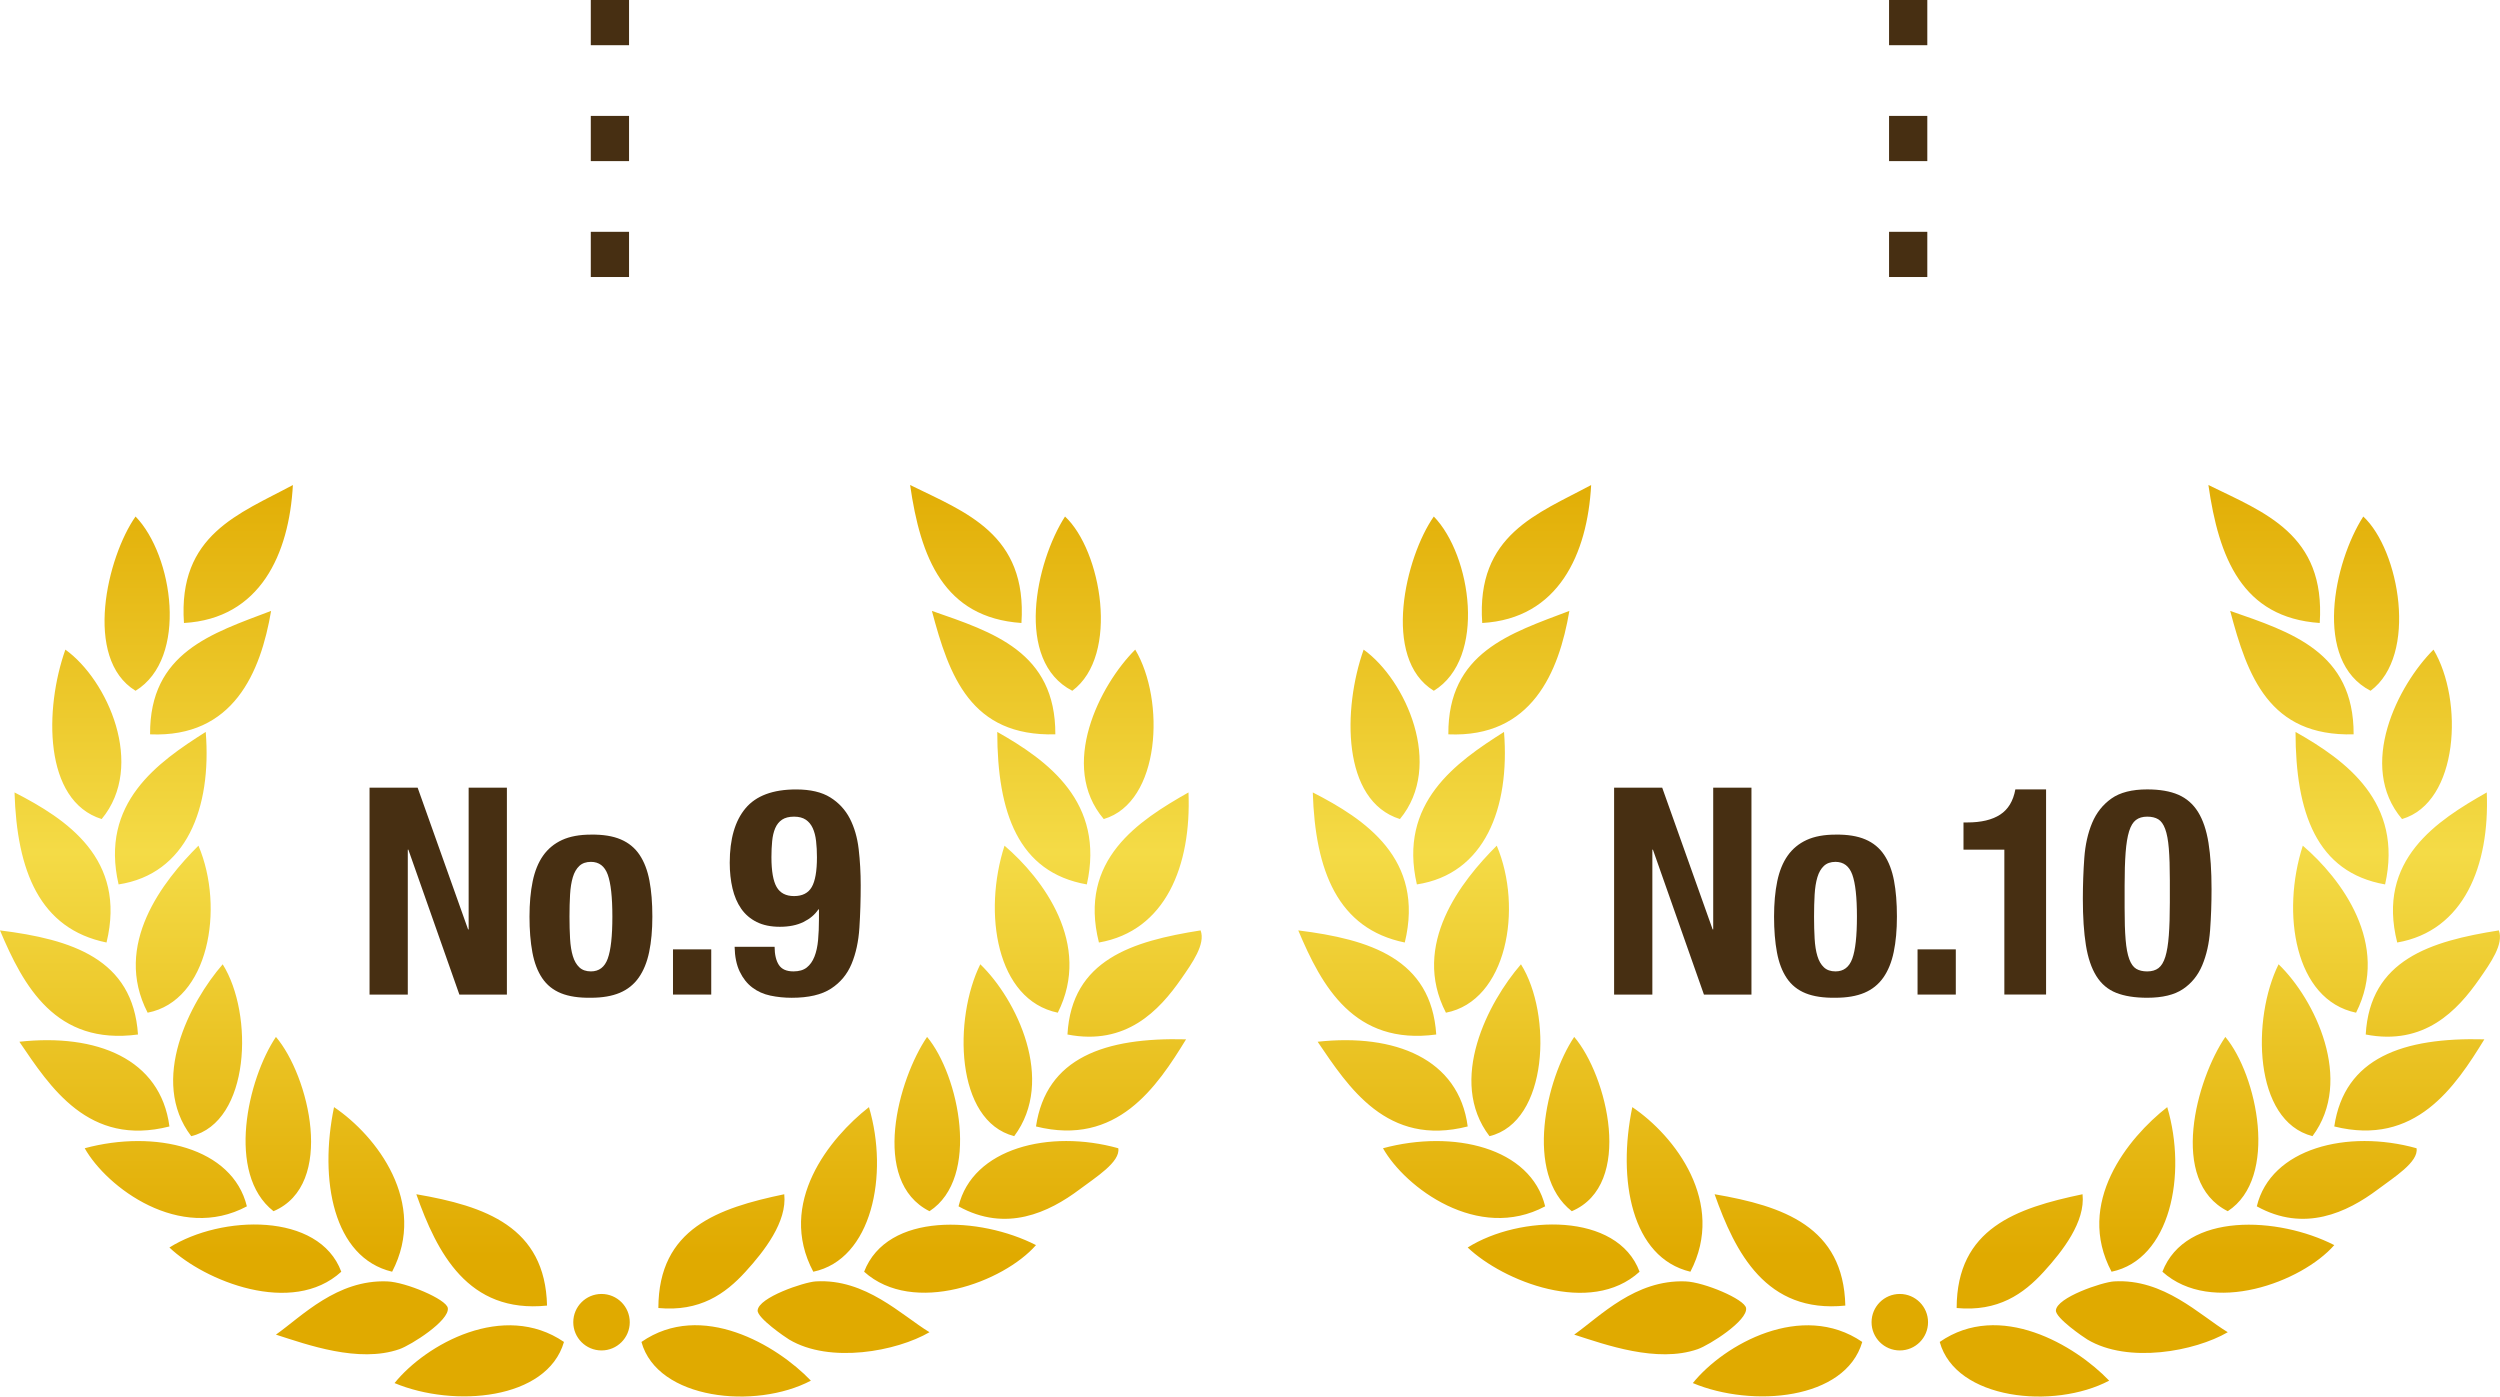 <?xml version="1.0" encoding="utf-8"?>
<!-- Generator: Adobe Illustrator 20.1.0, SVG Export Plug-In . SVG Version: 6.00 Build 0)  -->
<svg version="1.1" id="レイヤー_1" xmlns="http://www.w3.org/2000/svg" xmlns:xlink="http://www.w3.org/1999/xlink" x="0px"
	 y="0px" width="129.415px" height="72.293px" viewBox="0 0 129.415 72.293" enable-background="new 0 0 129.415 72.293"
	 xml:space="preserve">
<g>
	<g>
		<linearGradient id="SVGID_1_" gradientUnits="userSpaceOnUse" x1="31.104" y1="23.515" x2="31.104" y2="65.017">
			<stop  offset="0" style="stop-color:#E0AA00"/>
			<stop  offset="0.496" style="stop-color:#F4DB46"/>
			<stop  offset="1" style="stop-color:#E0AA00"/>
		</linearGradient>
		<path fill="url(#SVGID_1_)" d="M31.138,66.983c-0.808,0-1.462,0.655-1.462,1.463c0,0.806,0.654,1.461,1.462,1.461
			s1.462-0.655,1.462-1.461C32.6,67.639,31.946,66.983,31.138,66.983 M33.205,69.467c0.824,2.996,5.905,3.516,8.771,2.004
			C40.213,69.629,36.307,67.315,33.205,69.467 M20.424,71.596c3.071,1.285,7.896,0.878,8.771-2.129
			C26.076,67.338,22.055,69.58,20.424,71.596 M42.227,66.333c-0.607,0.037-2.97,0.83-3.007,1.504
			c-0.021,0.392,1.432,1.386,1.629,1.504c2.112,1.263,5.565,0.613,7.267-0.378C46.672,68.09,44.807,66.178,42.227,66.333
			 M23.181,67.711c-0.072-0.457-2.174-1.341-3.133-1.378c-2.603-0.101-4.416,1.8-5.764,2.756c1.617,0.519,4.285,1.485,6.39,0.753
			C21.285,69.629,23.282,68.36,23.181,67.711 M44.732,65.832c2.551,2.294,7.225,0.533,8.897-1.378
			C50.743,62.977,45.932,62.724,44.732,65.832 M17.667,65.832c-1.15-3.096-6.214-2.941-8.897-1.254
			C10.585,66.307,15.12,68.157,17.667,65.832 M38.592,65.832c0.969-1.062,2.16-2.584,2.006-4.011
			c-3.42,0.717-6.509,1.761-6.517,5.89C36.225,67.912,37.544,66.983,38.592,65.832 M28.318,67.585
			c-0.095-4.081-3.2-5.152-6.767-5.764C22.622,64.846,24.222,68.004,28.318,67.585 M49.62,62.447
			c2.46,1.367,4.671,0.321,6.264-0.875c0.828-0.623,2.123-1.422,2.005-2.132C54.32,58.442,50.339,59.441,49.62,62.447 M12.78,62.447
			c-0.743-3.051-4.766-3.986-8.395-3.007C5.525,61.467,9.305,64.308,12.78,62.447 M44.983,57.311
			c-2.042,1.598-4.772,4.969-2.882,8.521C45.136,65.198,46.021,60.814,44.983,57.311 M20.299,65.832
			c1.861-3.569-0.804-7.037-3.007-8.521C16.51,61.076,17.25,65.103,20.299,65.832 M53.629,58.312c4.2,1.049,6.258-2.049,7.769-4.51
			C57.196,53.693,54.157,54.748,53.629,58.312 M8.771,58.312c-0.458-3.51-3.78-4.822-7.768-4.385
			C2.593,56.269,4.586,59.381,8.771,58.312 M48.116,62.699c2.655-1.729,1.522-7.049-0.125-9.022
			C46.505,55.856,45.032,61.148,48.116,62.699 M14.159,62.699c3.24-1.373,1.822-7.035,0.125-9.022
			C12.824,55.852,11.691,60.766,14.159,62.699 M52.501,58.814c2.16-2.889,0.121-7.09-1.755-8.897
			C49.36,52.717,49.43,58.021,52.501,58.814 M11.528,49.918c-1.691,1.949-3.825,6.017-1.629,8.897
			C12.954,58.076,13.146,52.495,11.528,49.918 M55.258,53.552c3.036,0.592,4.749-1.243,5.889-2.882
			c0.561-0.806,1.271-1.799,1.003-2.507C58.613,48.721,55.477,49.677,55.258,53.552 M7.143,53.552
			C6.885,49.632,3.713,48.627,0,48.163C1.214,51.047,2.885,54.127,7.143,53.552 M52,43.777c-1.125,3.482-0.425,7.982,2.757,8.646
			C56.542,48.886,53.996,45.486,52,43.777 M10.274,43.777c-1.832,1.824-4.448,5.128-2.631,8.646
			C10.795,51.814,11.645,47.023,10.274,43.777 M56.887,48.79c3.452-0.6,4.791-3.979,4.636-7.769
			C58.955,42.478,55.801,44.494,56.887,48.79 M5.514,48.79c1.053-4.332-2.062-6.385-4.762-7.769
			C0.874,45.075,2.045,48.082,5.514,48.79 M56.261,45.783c0.951-4.251-2.017-6.415-4.637-7.894
			C51.628,42.061,52.706,45.16,56.261,45.783 M10.65,37.889c-2.478,1.569-5.488,3.672-4.511,7.894
			C9.651,45.243,10.964,41.836,10.65,37.889 M57.137,42.399c2.947-0.865,3.192-6.151,1.629-8.771
			C56.924,35.469,54.8,39.647,57.137,42.399 M5.263,42.399c2.29-2.764,0.306-7.205-1.879-8.771
			C2.299,36.689,2.243,41.455,5.263,42.399 M54.631,38.014c0.013-4.273-3.229-5.29-6.39-6.39
			C49.133,34.992,50.253,38.132,54.631,38.014 M14.034,31.624c-3.056,1.163-6.293,2.144-6.265,6.39
			C12.088,38.198,13.493,34.8,14.034,31.624 M55.509,35.759c2.473-1.835,1.495-7.284-0.377-9.021
			C53.613,29.101,52.509,34.213,55.509,35.759 M7.017,35.759c2.745-1.679,1.941-7.024,0-9.021
			C5.559,28.811,4.287,34.086,7.017,35.759 M52.876,32.25c0.306-4.607-2.879-5.724-5.763-7.143
			C47.653,28.87,48.854,31.972,52.876,32.25 M9.523,32.25c-0.321-4.581,2.871-5.65,5.639-7.143
			C14.967,28.673,13.476,32.025,9.523,32.25"/>
	</g>
</g>
<g>
	<path fill="#472F12" d="M24.23,48.11h0.03v-7.335h1.98v10.71h-2.46l-2.64-7.5h-0.03v7.5h-1.98v-10.71h2.49L24.23,48.11z"/>
	<path fill="#472F12" d="M27.575,45.62c0.11-0.529,0.29-0.973,0.54-1.327s0.578-0.625,0.982-0.811
		c0.405-0.185,0.902-0.277,1.493-0.277c0.62-0.01,1.135,0.073,1.545,0.248c0.41,0.175,0.735,0.442,0.975,0.802
		c0.24,0.36,0.41,0.806,0.51,1.336c0.1,0.529,0.15,1.149,0.15,1.859c0,0.69-0.055,1.3-0.165,1.83c-0.11,0.53-0.291,0.973-0.54,1.327
		c-0.25,0.355-0.578,0.618-0.983,0.788c-0.405,0.17-0.902,0.255-1.492,0.255c-0.62,0.01-1.135-0.067-1.545-0.232
		c-0.41-0.165-0.735-0.425-0.975-0.78c-0.24-0.354-0.41-0.8-0.51-1.335s-0.15-1.152-0.15-1.853
		C27.41,46.761,27.465,46.15,27.575,45.62z M29.51,48.591c0.02,0.35,0.067,0.649,0.143,0.899c0.075,0.25,0.188,0.445,0.337,0.585
		c0.15,0.141,0.35,0.21,0.6,0.21c0.42,0,0.71-0.22,0.87-0.66c0.16-0.439,0.24-1.164,0.24-2.175c0-1.01-0.08-1.734-0.24-2.175
		c-0.16-0.44-0.45-0.66-0.87-0.66c-0.25,0-0.45,0.07-0.6,0.21c-0.15,0.141-0.263,0.335-0.337,0.585
		c-0.075,0.25-0.123,0.55-0.143,0.9c-0.02,0.35-0.03,0.729-0.03,1.14S29.49,48.24,29.51,48.591z"/>
	<path fill="#472F12" d="M36.818,51.485h-1.98v-2.34h1.98V51.485z"/>
	<path fill="#472F12" d="M40.317,49.948c0.145,0.225,0.397,0.337,0.757,0.337c0.29,0,0.52-0.067,0.69-0.202
		c0.17-0.135,0.302-0.322,0.397-0.562c0.095-0.24,0.157-0.525,0.188-0.855c0.03-0.33,0.045-0.689,0.045-1.08v-0.51h-0.03
		c-0.18,0.271-0.438,0.487-0.772,0.652s-0.742,0.248-1.222,0.248c-0.47,0-0.87-0.083-1.2-0.248s-0.598-0.395-0.802-0.689
		c-0.205-0.295-0.355-0.646-0.45-1.05c-0.095-0.405-0.143-0.848-0.143-1.328c0-1.229,0.272-2.17,0.817-2.819
		c0.545-0.65,1.417-0.976,2.618-0.976c0.74,0,1.33,0.138,1.77,0.413c0.44,0.274,0.777,0.64,1.013,1.095
		c0.234,0.455,0.387,0.982,0.457,1.582c0.07,0.601,0.105,1.226,0.105,1.875c0,0.761-0.023,1.493-0.068,2.198
		c-0.045,0.704-0.18,1.327-0.405,1.867s-0.58,0.968-1.065,1.282c-0.485,0.315-1.163,0.473-2.033,0.473
		c-0.38,0-0.748-0.037-1.103-0.112s-0.667-0.215-0.938-0.42s-0.487-0.48-0.652-0.825s-0.253-0.772-0.263-1.282h2.07
		C40.1,49.41,40.172,49.723,40.317,49.948z M40.205,45.92c0.18,0.311,0.48,0.466,0.9,0.466c0.43,0,0.735-0.155,0.915-0.466
		c0.18-0.31,0.27-0.824,0.27-1.545c0-0.3-0.015-0.579-0.045-0.84c-0.03-0.26-0.088-0.482-0.173-0.667
		c-0.085-0.186-0.205-0.33-0.36-0.436c-0.155-0.104-0.357-0.157-0.607-0.157c-0.26,0-0.468,0.053-0.623,0.157
		c-0.155,0.105-0.272,0.253-0.353,0.442c-0.08,0.19-0.133,0.413-0.157,0.668c-0.025,0.255-0.038,0.532-0.038,0.832
		C39.935,45.096,40.025,45.61,40.205,45.92z"/>
</g>
<g>
	<path fill="#472F12" d="M32.563,2.34h-1.98V0h1.98V2.34z"/>
	<path fill="#472F12" d="M32.563,8.34h-1.98V6h1.98V8.34z"/>
	<path fill="#472F12" d="M32.563,14.34h-1.98V12h1.98V14.34z"/>
</g>
<g>
	<g>
		<linearGradient id="SVGID_2_" gradientUnits="userSpaceOnUse" x1="98.311" y1="23.515" x2="98.311" y2="65.017">
			<stop  offset="0" style="stop-color:#E0AA00"/>
			<stop  offset="0.496" style="stop-color:#F4DB46"/>
			<stop  offset="1" style="stop-color:#E0AA00"/>
		</linearGradient>
		<path fill="url(#SVGID_2_)" d="M98.345,66.983c-0.808,0-1.462,0.655-1.462,1.463c0,0.806,0.654,1.461,1.462,1.461
			s1.462-0.655,1.462-1.461C99.807,67.639,99.152,66.983,98.345,66.983 M100.412,69.467c0.824,2.996,5.905,3.516,8.771,2.004
			C107.419,69.629,103.514,67.315,100.412,69.467 M87.631,71.596c3.071,1.285,7.896,0.878,8.771-2.129
			C93.283,67.338,89.261,69.58,87.631,71.596 M109.433,66.333c-0.607,0.037-2.97,0.83-3.007,1.504
			c-0.021,0.392,1.432,1.386,1.629,1.504c2.112,1.263,5.565,0.613,7.268-0.378C113.879,68.09,112.013,66.178,109.433,66.333
			 M90.387,67.711c-0.072-0.457-2.174-1.341-3.133-1.378c-2.603-0.101-4.416,1.8-5.764,2.756c1.617,0.519,4.285,1.485,6.39,0.753
			C88.492,69.629,90.489,68.36,90.387,67.711 M111.939,65.832c2.551,2.294,7.225,0.533,8.897-1.378
			C117.949,62.977,113.138,62.724,111.939,65.832 M84.874,65.832c-1.15-3.096-6.214-2.941-8.897-1.254
			C77.792,66.307,82.326,68.157,84.874,65.832 M105.799,65.832c0.969-1.062,2.16-2.584,2.006-4.011
			c-3.42,0.717-6.509,1.761-6.517,5.89C103.431,67.912,104.751,66.983,105.799,65.832 M95.525,67.585
			c-0.095-4.081-3.2-5.152-6.767-5.764C89.828,64.846,91.429,68.004,95.525,67.585 M116.826,62.447
			c2.46,1.367,4.671,0.321,6.264-0.875c0.828-0.623,2.123-1.422,2.005-2.132C121.527,58.442,117.546,59.441,116.826,62.447
			 M79.987,62.447c-0.743-3.051-4.766-3.986-8.395-3.007C72.732,61.467,76.512,64.308,79.987,62.447 M112.189,57.311
			c-2.042,1.598-4.772,4.969-2.882,8.521C112.343,65.198,113.228,60.814,112.189,57.311 M87.505,65.832
			c1.861-3.569-0.804-7.037-3.007-8.521C83.716,61.076,84.457,65.103,87.505,65.832 M120.836,58.312
			c4.2,1.049,6.258-2.049,7.769-4.51C124.403,53.693,121.363,54.748,120.836,58.312 M75.977,58.312
			c-0.458-3.51-3.78-4.822-7.768-4.385C69.8,56.269,71.793,59.381,75.977,58.312 M115.322,62.699
			c2.655-1.729,1.522-7.049-0.125-9.022C113.711,55.856,112.238,61.148,115.322,62.699 M81.365,62.699
			c3.24-1.373,1.822-7.035,0.126-9.022C80.031,55.852,78.897,60.766,81.365,62.699 M119.708,58.814
			c2.16-2.889,0.121-7.09-1.755-8.897C116.566,52.717,116.637,58.021,119.708,58.814 M78.734,49.918
			c-1.691,1.949-3.825,6.017-1.629,8.897C80.161,58.076,80.353,52.495,78.734,49.918 M122.464,53.552
			c3.036,0.592,4.749-1.243,5.889-2.882c0.561-0.806,1.27-1.799,1.003-2.507C125.819,48.721,122.684,49.677,122.464,53.552
			 M74.349,53.552c-0.257-3.92-3.429-4.925-7.143-5.389C68.42,51.047,70.092,54.127,74.349,53.552 M119.207,43.777
			c-1.125,3.482-0.425,7.982,2.757,8.646C123.749,48.886,121.202,45.486,119.207,43.777 M77.481,43.777
			c-1.832,1.824-4.448,5.128-2.631,8.646C78.001,51.814,78.852,47.023,77.481,43.777 M124.094,48.79
			c3.452-0.6,4.791-3.979,4.636-7.769C126.162,42.478,123.008,44.494,124.094,48.79 M72.72,48.79
			c1.053-4.332-2.062-6.385-4.762-7.769C68.081,45.075,69.251,48.082,72.72,48.79 M123.467,45.783
			c0.951-4.251-2.017-6.415-4.637-7.894C118.835,42.061,119.912,45.16,123.467,45.783 M77.857,37.889
			c-2.478,1.569-5.488,3.672-4.511,7.894C76.857,45.243,78.17,41.836,77.857,37.889 M124.344,42.399
			c2.947-0.865,3.192-6.151,1.629-8.771C124.13,35.469,122.007,39.647,124.344,42.399 M72.469,42.399
			c2.29-2.764,0.306-7.205-1.879-8.771C69.506,36.689,69.449,41.455,72.469,42.399 M121.838,38.014
			c0.013-4.273-3.229-5.29-6.39-6.39C116.34,34.992,117.46,38.132,121.838,38.014 M81.24,31.624
			c-3.056,1.163-6.293,2.144-6.265,6.39C79.294,38.198,80.699,34.8,81.24,31.624 M122.715,35.759
			c2.473-1.835,1.495-7.284-0.377-9.021C120.82,29.101,119.715,34.213,122.715,35.759 M74.223,35.759
			c2.745-1.679,1.941-7.024,0-9.021C72.766,28.811,71.493,34.086,74.223,35.759 M120.083,32.25c0.306-4.607-2.879-5.724-5.763-7.143
			C114.859,28.87,116.06,31.972,120.083,32.25 M76.729,32.25c-0.321-4.581,2.871-5.65,5.639-7.143
			C82.173,28.673,80.683,32.025,76.729,32.25"/>
	</g>
</g>
<g>
	<path fill="#472F12" d="M88.656,48.11h0.03v-7.335h1.98v10.71h-2.46l-2.64-7.5h-0.03v7.5h-1.98v-10.71h2.49L88.656,48.11z"/>
	<path fill="#472F12" d="M92.001,45.62c0.11-0.529,0.29-0.973,0.54-1.327s0.578-0.625,0.982-0.811
		c0.405-0.185,0.902-0.277,1.493-0.277c0.62-0.01,1.135,0.073,1.545,0.248c0.41,0.175,0.735,0.442,0.975,0.802
		c0.24,0.36,0.41,0.806,0.51,1.336c0.1,0.529,0.15,1.149,0.15,1.859c0,0.69-0.055,1.3-0.165,1.83c-0.11,0.53-0.291,0.973-0.54,1.327
		c-0.25,0.355-0.578,0.618-0.983,0.788c-0.405,0.17-0.902,0.255-1.492,0.255c-0.62,0.01-1.135-0.067-1.545-0.232
		c-0.41-0.165-0.735-0.425-0.975-0.78c-0.24-0.354-0.41-0.8-0.51-1.335s-0.15-1.152-0.15-1.853
		C91.836,46.761,91.891,46.15,92.001,45.62z M93.936,48.591c0.02,0.35,0.067,0.649,0.143,0.899c0.075,0.25,0.188,0.445,0.337,0.585
		c0.15,0.141,0.35,0.21,0.6,0.21c0.42,0,0.71-0.22,0.87-0.66c0.16-0.439,0.24-1.164,0.24-2.175c0-1.01-0.08-1.734-0.24-2.175
		c-0.16-0.44-0.45-0.66-0.87-0.66c-0.25,0-0.45,0.07-0.6,0.21c-0.15,0.141-0.263,0.335-0.337,0.585
		c-0.075,0.25-0.123,0.55-0.143,0.9c-0.02,0.35-0.03,0.729-0.03,1.14S93.916,48.24,93.936,48.591z"/>
	<path fill="#472F12" d="M101.244,51.485h-1.98v-2.34h1.98V51.485z"/>
	<path fill="#472F12" d="M103.757,43.985h-2.115v-1.41h0.195c0.72,0,1.288-0.135,1.703-0.405c0.415-0.27,0.677-0.704,0.787-1.305
		h1.59v10.62h-2.16V43.985z"/>
	<path fill="#472F12" d="M107.897,44.405c0.05-0.68,0.185-1.282,0.405-1.808c0.22-0.524,0.552-0.944,0.998-1.26
		c0.445-0.315,1.062-0.473,1.853-0.473c0.65,0,1.187,0.093,1.612,0.277c0.425,0.186,0.765,0.482,1.02,0.893s0.435,0.942,0.54,1.598
		s0.158,1.453,0.158,2.393c0,0.74-0.025,1.45-0.075,2.13c-0.05,0.681-0.185,1.282-0.405,1.808c-0.22,0.525-0.553,0.938-0.998,1.237
		c-0.445,0.3-1.063,0.45-1.853,0.45c-0.64,0-1.175-0.085-1.605-0.255c-0.43-0.17-0.772-0.46-1.028-0.87
		c-0.255-0.41-0.435-0.942-0.54-1.598c-0.105-0.654-0.158-1.452-0.158-2.393C107.822,45.796,107.847,45.086,107.897,44.405z
		 M110.035,48.643c0.035,0.426,0.098,0.761,0.188,1.005c0.09,0.245,0.21,0.413,0.36,0.503c0.15,0.09,0.34,0.135,0.57,0.135
		c0.24,0,0.435-0.058,0.585-0.172c0.15-0.115,0.268-0.311,0.353-0.585c0.085-0.275,0.145-0.643,0.18-1.103s0.053-1.03,0.053-1.71
		v-1.155c0-0.67-0.018-1.218-0.053-1.643s-0.097-0.76-0.188-1.005c-0.09-0.245-0.21-0.413-0.36-0.503s-0.34-0.135-0.57-0.135
		c-0.24,0-0.435,0.058-0.585,0.173c-0.15,0.114-0.268,0.31-0.353,0.585c-0.085,0.274-0.145,0.643-0.18,1.103
		s-0.052,1.029-0.052,1.71V47C109.982,47.671,109.999,48.218,110.035,48.643z"/>
</g>
<g>
	<path fill="#472F12" d="M99.769,2.34h-1.98V0h1.98V2.34z"/>
	<path fill="#472F12" d="M99.769,8.34h-1.98V6h1.98V8.34z"/>
	<path fill="#472F12" d="M99.769,14.34h-1.98V12h1.98V14.34z"/>
</g>
<g>
</g>
<g>
</g>
<g>
</g>
<g>
</g>
<g>
</g>
<g>
</g>
</svg>
